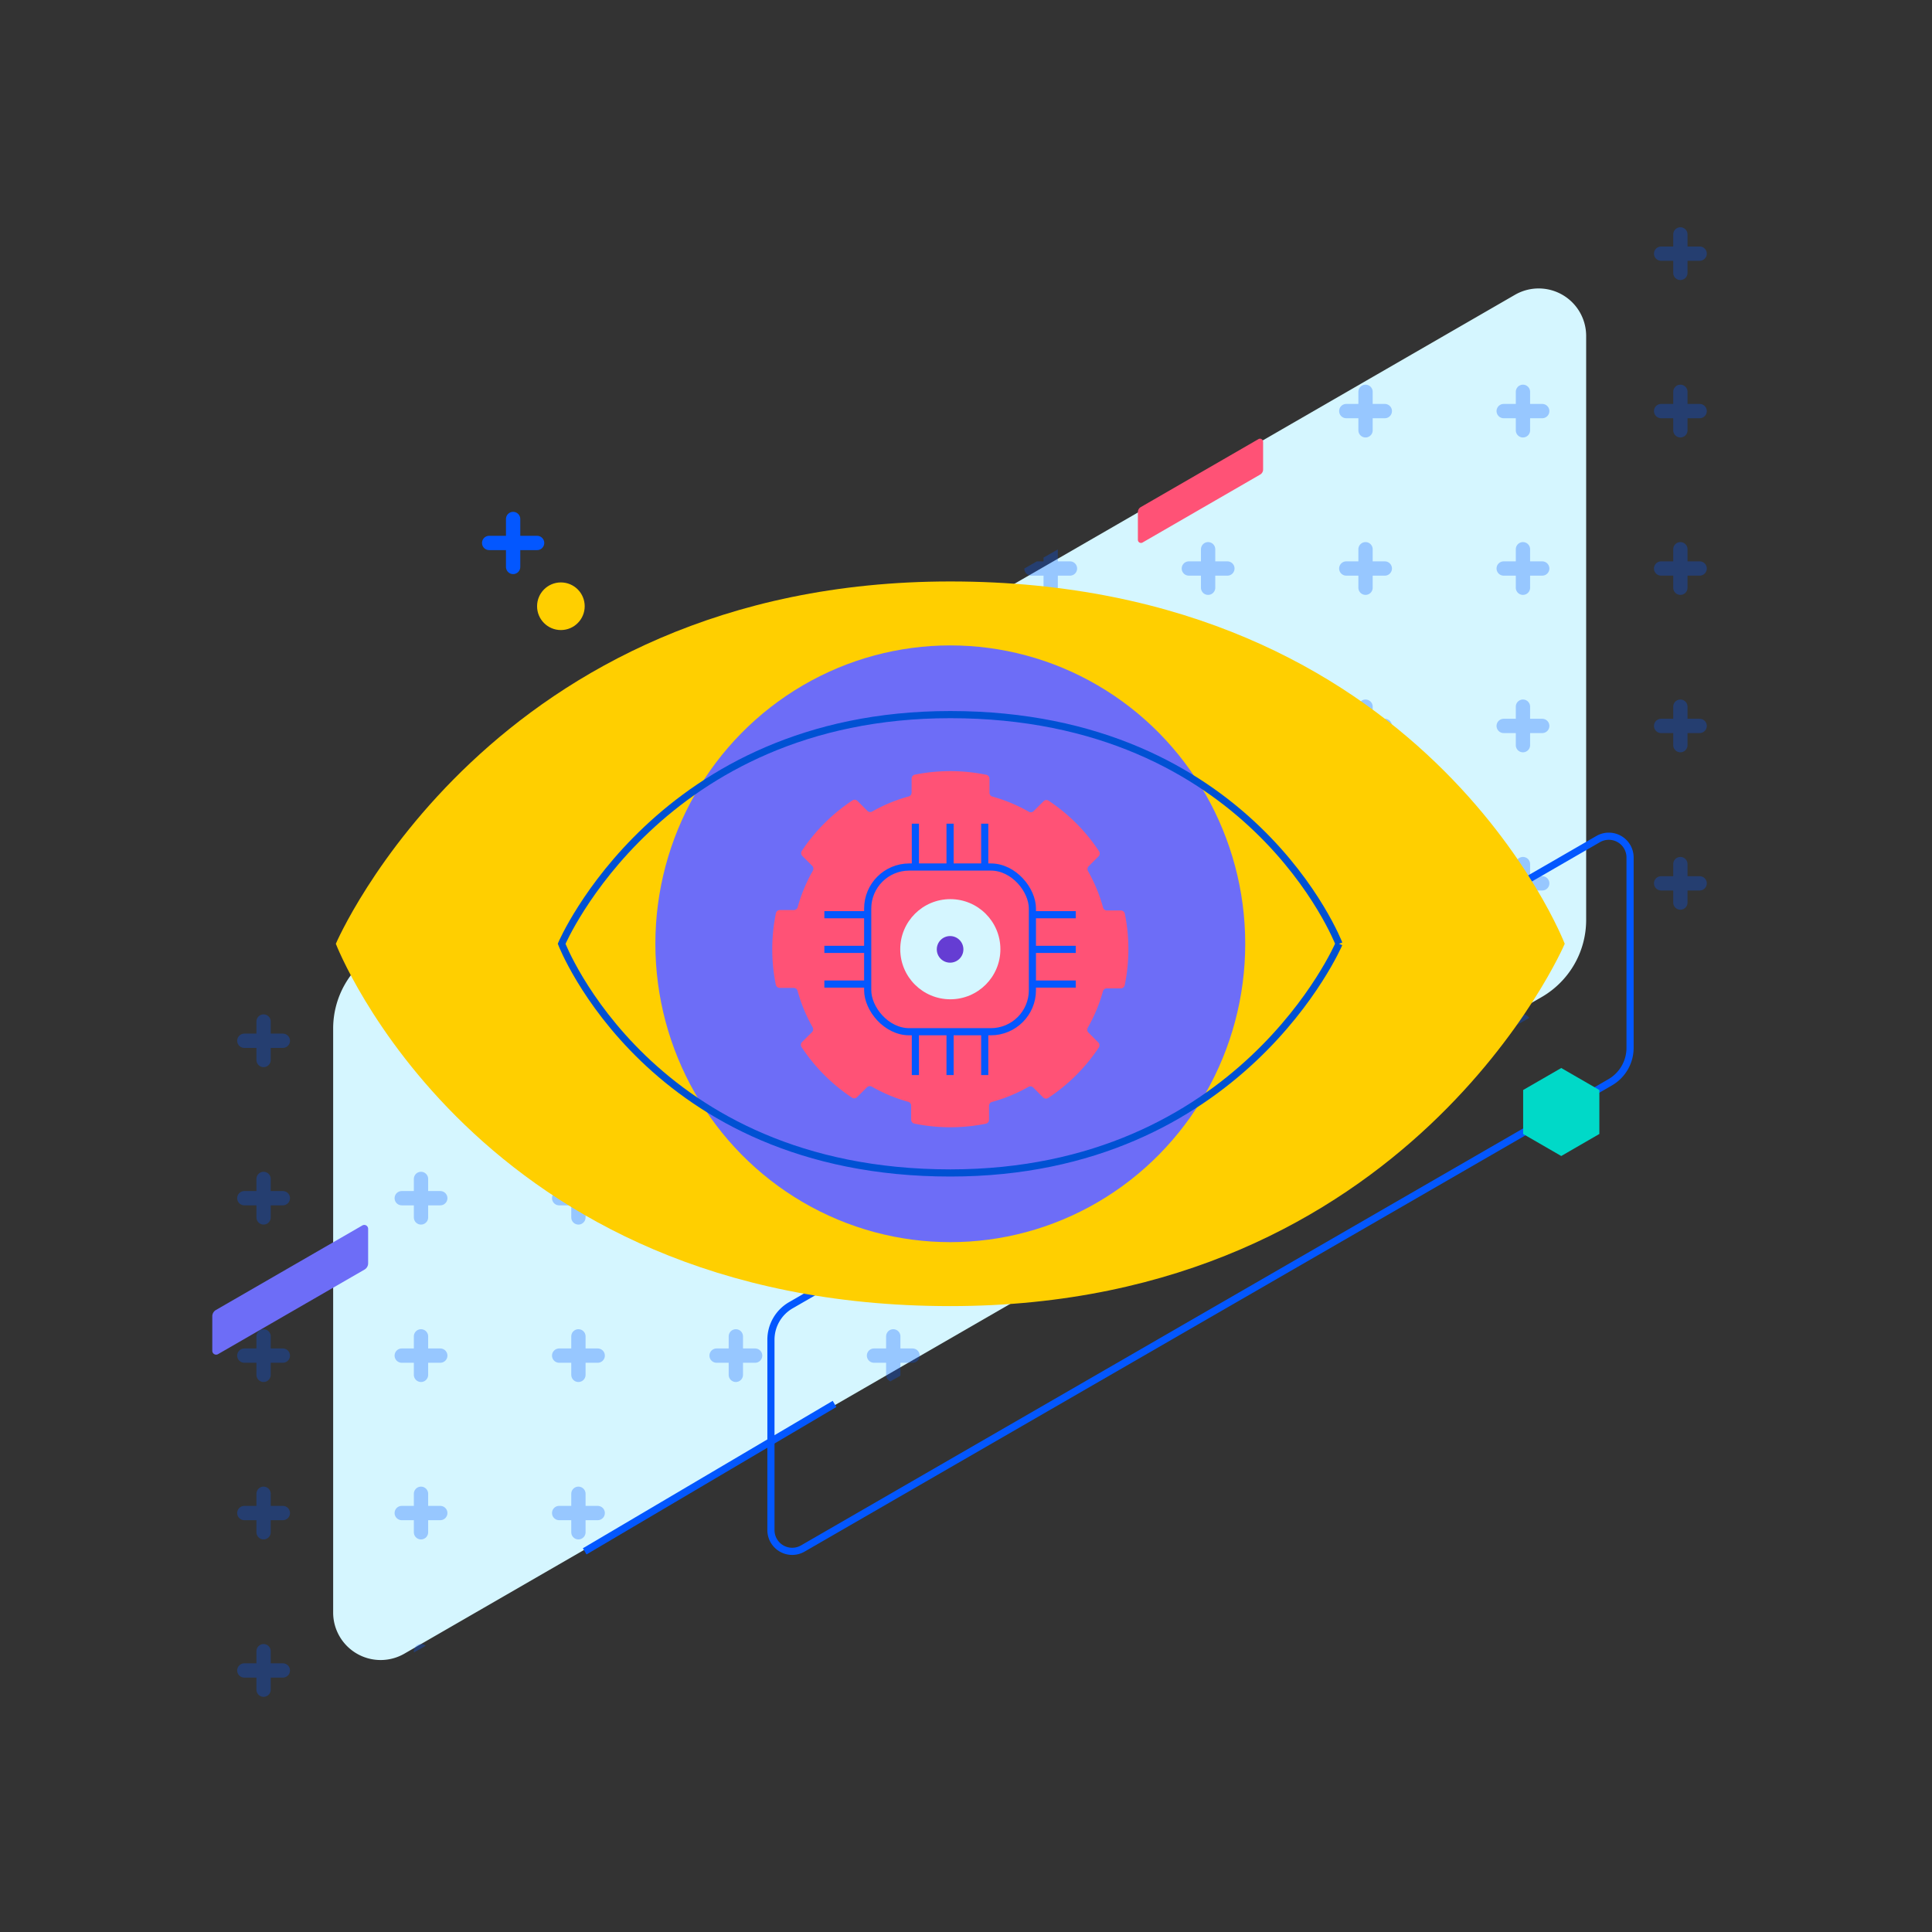 <?xml version="1.0" encoding="UTF-8"?>
<svg xmlns="http://www.w3.org/2000/svg" width="270" height="270" viewBox="0 0 270 270">
  <rect x="0" y="0" width="270" height="270" fill="#333333" stroke="none"/>
  <defs>
    <clipPath id="a">
      <path class="a" d="m341.66 2901.606 195.321-111.116a9.879 9.879 0 0 1 14.823 8.564v80.213a9.875 9.875 0 0 1-4.946 8.556l-195.3 111.109a9.877 9.877 0 0 1-14.822-8.556v-80.191a9.893 9.893 0 0 1 4.924-8.579Z" transform="translate(-345.445 -2797.711)" />
    </clipPath>
    <clipPath id="b">
      <path class="b" d="M0 0h282.697v257.103H0z" />
    </clipPath>
    <style>.a{fill:#ffcf00}.b,.g,.l{fill:none}.c{fill:#d5f6ff}.g,.l{stroke:#0357ff}.g{stroke-linecap:round;stroke-width:2px}.h{fill:#6d6df7}.j{fill:#ff5276}.l{stroke-miterlimit:10}</style>
  </defs>
  <path class="c" d="m52.78 132.961 158.935-91.76a6.635 6.635 0 0 1 9.953 5.746v81.62a12.44 12.44 0 0 1-6.22 10.774L56.513 231.102a6.636 6.636 0 0 1-9.954-5.746v-81.62a12.44 12.44 0 0 1 6.221-10.775Z" />
  <g transform="translate(-360.98 -1119.069)">
    <path d="m471.505 1301.477 112.823-65.147a2.971 2.971 0 0 1 4.456 2.573v26.6a5.57 5.57 0 0 1-2.785 4.823l-112.824 65.147a2.97 2.97 0 0 1-4.456-2.573v-26.6a5.57 5.57 0 0 1 2.786-4.823Z" stroke="#0357ff" fill="none" />
    <g transform="translate(398.155 1157.066)" opacity=".3" clip-path="url(#a)">
      <g transform="translate(-50.339 -8.548)" clip-path="url(#b)">
        <path class="g" d="M5.999 3.309v5.379M3.309 6h5.383M27.999 3.309v5.379M25.309 6h5.383M49.999 3.309v5.379M47.309 6h5.383M71.999 3.309v5.379M69.309 6h5.383M93.999 3.309v5.379M91.309 6h5.383M115.999 3.309v5.379M113.309 6h5.383M137.999 3.309v5.379M135.309 6h5.383M159.999 3.309v5.379M157.309 6h5.383M181.999 3.309v5.379M179.309 6h5.383M203.999 3.309v5.379M201.309 6h5.383M225.999 3.309v5.379M223.309 6h5.383M247.999 3.309v5.379M245.309 6h5.383M269.999 3.309v5.379M267.309 6h5.383M5.999 25.309v5.379M3.309 28h5.383M27.999 25.309v5.379M25.309 28h5.383M49.999 25.309v5.379M47.309 28h5.383M71.999 25.309v5.379M69.309 28h5.383M93.999 25.309v5.379M91.309 28h5.383M115.999 25.309v5.379M113.309 28h5.383M137.999 25.309v5.379M135.309 28h5.383M159.999 25.309v5.379M157.309 28h5.383M181.999 25.309v5.379M179.309 28h5.383M203.999 25.309v5.379M201.309 28h5.383M225.999 25.309v5.379M223.309 28h5.383M247.999 25.309v5.379M245.309 28h5.383M269.999 25.309v5.379M267.309 28h5.383M5.999 47.309v5.379M3.309 50h5.383M27.999 47.309v5.379M25.309 50h5.383M49.999 47.309v5.379M47.309 50h5.383M71.999 47.309v5.379M69.309 50h5.383M93.999 47.309v5.379M91.309 50h5.383M115.999 47.309v5.379M113.309 50h5.383M137.999 47.309v5.379M135.309 50h5.383M159.999 47.309v5.379M157.309 50h5.383M181.999 47.309v5.379M179.309 50h5.383M203.999 47.309v5.379M201.309 50h5.383M225.999 47.309v5.379M223.309 50h5.383M247.999 47.309v5.379M245.309 50h5.383M269.999 47.309v5.379M267.309 50h5.383M5.999 69.309v5.379M3.309 72h5.383M27.999 69.309v5.379M25.309 72h5.383M49.999 69.309v5.379M47.309 72h5.383M71.999 69.309v5.379M69.309 72h5.383M93.999 69.309v5.379M91.309 72h5.383M115.999 69.309v5.379M113.309 72h5.383M137.999 69.309v5.379M135.309 72h5.383M159.999 69.309v5.379M157.309 72h5.383M181.999 69.309v5.379M179.309 72h5.383M203.999 69.309v5.379M201.309 72h5.383M225.999 69.309v5.379M223.309 72h5.383M247.999 69.309v5.379M245.309 72h5.383M269.999 69.309v5.379M267.309 72h5.383M5.999 91.309v5.379M3.309 94h5.383M27.999 91.309v5.379M25.309 94h5.383M49.999 91.309v5.379M47.309 94h5.383M71.999 91.309v5.379M69.309 94h5.383M93.999 91.309v5.379M91.309 94h5.383M115.999 91.309v5.379M113.309 94h5.383M137.999 91.309v5.379M135.309 94h5.383M159.999 91.309v5.379M157.309 94h5.383M181.999 91.309v5.379M179.309 94h5.383M203.999 91.309v5.379M201.309 94h5.383M225.999 91.309v5.379M223.309 94h5.383M247.999 91.309v5.379M245.309 94h5.383M269.999 91.309v5.379M267.309 94h5.383M5.999 113.309v5.379M3.309 116h5.383M27.999 113.309v5.379M25.309 116h5.383M49.999 113.309v5.379M47.309 116h5.383M71.999 113.309v5.379M69.309 116h5.383M93.999 113.309v5.379M91.309 116h5.383M115.999 113.309v5.379M113.309 116h5.383M137.999 113.309v5.379M135.309 116h5.383M159.999 113.309v5.379M157.309 116h5.383M181.999 113.309v5.379M179.309 116h5.383M203.999 113.309v5.379M201.309 116h5.383M225.999 113.309v5.379M223.309 116h5.383M247.999 113.309v5.379M245.309 116h5.383M269.999 113.309v5.379M267.309 116h5.383" />
        <g>
          <path class="g" d="M5.999 135.309v5.379M3.309 138h5.383" />
        </g>
        <g>
          <path class="g" d="M27.999 135.309v5.379M25.309 138h5.383" />
        </g>
        <g>
          <path class="g" d="M49.999 135.309v5.379M47.309 138h5.383" />
        </g>
        <g>
          <path class="g" d="M71.999 135.309v5.379M69.309 138h5.383" />
        </g>
        <g>
          <path class="g" d="M93.999 135.309v5.379M91.309 138h5.383" />
        </g>
        <g>
          <path class="g" d="M115.999 135.309v5.379M113.309 138h5.383" />
        </g>
        <g>
          <path class="g" d="M137.999 135.309v5.379M135.309 138h5.383" />
        </g>
        <g>
          <path class="g" d="M159.999 135.309v5.379M157.309 138h5.383" />
        </g>
        <g>
          <path class="g" d="M181.999 135.309v5.379M179.309 138h5.383" />
        </g>
        <g>
          <path class="g" d="M203.999 135.309v5.379M201.309 138h5.383" />
        </g>
        <g>
          <path class="g" d="M225.999 135.309v5.379M223.309 138h5.383" />
        </g>
        <g>
          <path class="g" d="M247.999 135.309v5.379M245.309 138h5.383" />
        </g>
        <g>
          <path class="g" d="M269.999 135.309v5.379M267.309 138h5.383" />
        </g>
        <g>
          <path class="g" d="M5.999 157.309v5.379M3.309 160h5.383" />
        </g>
        <g>
          <path class="g" d="M27.999 157.309v5.379M25.309 160h5.383" />
        </g>
        <g>
          <path class="g" d="M49.999 157.309v5.379M47.309 160h5.383" />
        </g>
        <g>
          <path class="g" d="M71.999 157.309v5.379M69.309 160h5.383" />
        </g>
        <g>
          <path class="g" d="M93.999 157.309v5.379M91.309 160h5.383" />
        </g>
        <g>
          <path class="g" d="M115.999 157.309v5.379M113.309 160h5.383" />
        </g>
        <g>
          <path class="g" d="M137.999 157.309v5.379M135.309 160h5.383" />
        </g>
        <g>
          <path class="g" d="M159.999 157.309v5.379M157.309 160h5.383" />
        </g>
        <g>
          <path class="g" d="M181.999 157.309v5.379M179.309 160h5.383" />
        </g>
        <g>
          <path class="g" d="M203.999 157.309v5.379M201.309 160h5.383" />
        </g>
        <g>
          <path class="g" d="M225.999 157.309v5.379M223.309 160h5.383" />
        </g>
        <g>
          <path class="g" d="M247.999 157.309v5.379M245.309 160h5.383" />
        </g>
        <g>
          <path class="g" d="M269.999 157.309v5.379M267.309 160h5.383" />
        </g>
        <g>
          <path class="g" d="M5.999 179.309v5.379M3.309 182h5.383" />
        </g>
        <g>
          <path class="g" d="M27.999 179.309v5.379M25.309 182h5.383" />
        </g>
        <g>
          <path class="g" d="M49.999 179.309v5.379M47.309 182h5.383" />
        </g>
        <g>
          <path class="g" d="M71.999 179.309v5.379M69.309 182h5.383" />
        </g>
        <g>
          <path class="g" d="M93.999 179.309v5.379M91.309 182h5.383" />
        </g>
        <g>
          <path class="g" d="M115.999 179.309v5.379M113.309 182h5.383" />
        </g>
        <g>
          <path class="g" d="M137.999 179.309v5.379M135.309 182h5.383" />
        </g>
        <g>
          <path class="g" d="M159.999 179.309v5.379M157.309 182h5.383" />
        </g>
        <g>
          <path class="g" d="M181.999 179.309v5.379M179.309 182h5.383" />
        </g>
        <g>
          <path class="g" d="M203.999 179.309v5.379M201.309 182h5.383" />
        </g>
        <g>
          <path class="g" d="M225.999 179.309v5.379M223.309 182h5.383" />
        </g>
        <g>
          <path class="g" d="M247.999 179.309v5.379M245.309 182h5.383" />
        </g>
        <g>
          <path class="g" d="M269.999 179.309v5.379M267.309 182h5.383" />
        </g>
        <g>
          <path class="g" d="M5.999 201.309v5.379M3.309 204h5.383" />
        </g>
        <g>
          <path class="g" d="M27.999 201.309v5.379M25.309 204h5.383" />
        </g>
        <g>
          <path class="g" d="M49.999 201.309v5.379M47.309 204h5.383" />
        </g>
        <g>
          <path class="g" d="M71.999 201.309v5.379M69.309 204h5.383" />
        </g>
        <g>
          <path class="g" d="M93.999 201.309v5.379M91.309 204h5.383" />
        </g>
        <g>
          <path class="g" d="M115.999 201.309v5.379M113.309 204h5.383" />
        </g>
        <g>
          <path class="g" d="M137.999 201.309v5.379M135.309 204h5.383" />
        </g>
        <g>
          <path class="g" d="M159.999 201.309v5.379M157.309 204h5.383" />
        </g>
        <g>
          <path class="g" d="M181.999 201.309v5.379M179.309 204h5.383" />
        </g>
        <g>
          <path class="g" d="M203.999 201.309v5.379M201.309 204h5.383" />
        </g>
        <g>
          <path class="g" d="M225.999 201.309v5.379M223.309 204h5.383" />
        </g>
        <g>
          <path class="g" d="M247.999 201.309v5.379M245.309 204h5.383" />
        </g>
        <g>
          <path class="g" d="M269.999 201.309v5.379M267.309 204h5.383" />
        </g>
        <g>
          <path class="g" d="M5.999 223.309v5.379M3.309 226h5.383" />
        </g>
        <g>
          <path class="g" d="M27.999 223.309v5.379M25.309 226h5.383" />
        </g>
        <g>
          <path class="g" d="M49.999 223.309v5.379M47.309 226h5.383" />
        </g>
        <g>
          <path class="g" d="M71.999 223.309v5.379M69.309 226h5.383" />
        </g>
        <g>
          <path class="g" d="M93.999 223.309v5.379M91.309 226h5.383" />
        </g>
        <g>
          <path class="g" d="M115.999 223.309v5.379M113.309 226h5.383" />
        </g>
        <g>
          <path class="g" d="M137.999 223.309v5.379M135.309 226h5.383" />
        </g>
        <g>
          <path class="g" d="M159.999 223.309v5.379M157.309 226h5.383" />
        </g>
        <g>
          <path class="g" d="M181.999 223.309v5.379M179.309 226h5.383" />
        </g>
        <g>
          <path class="g" d="M203.999 223.309v5.379M201.309 226h5.383" />
        </g>
        <g>
          <path class="g" d="M225.999 223.309v5.379M223.309 226h5.383" />
        </g>
        <g>
          <path class="g" d="M247.999 223.309v5.379M245.309 226h5.383" />
        </g>
        <g>
          <path class="g" d="M269.999 223.309v5.379M267.309 226h5.383" />
        </g>
        <g>
          <path class="g" d="M5.999 245.309v5.379M3.309 248h5.383" />
        </g>
        <g>
          <path class="g" d="M27.999 245.309v5.379M25.309 248h5.383" />
        </g>
        <g>
          <path class="g" d="M49.999 245.309v5.379M47.309 248h5.383" />
        </g>
        <g>
          <path class="g" d="M71.999 245.309v5.379M69.309 248h5.383" />
        </g>
        <g>
          <path class="g" d="M93.999 245.309v5.379M91.309 248h5.383" />
        </g>
        <g>
          <path class="g" d="M115.999 245.309v5.379M113.309 248h5.383" />
        </g>
        <g>
          <path class="g" d="M137.999 245.309v5.379M135.309 248h5.383" />
        </g>
        <g>
          <path class="g" d="M159.999 245.309v5.379M157.309 248h5.383" />
        </g>
        <g>
          <path class="g" d="M181.999 245.309v5.379M179.309 248h5.383" />
        </g>
        <g>
          <path class="g" d="M203.999 245.309v5.379M201.309 248h5.383" />
        </g>
        <g>
          <path class="g" d="M225.999 245.309v5.379M223.309 248h5.383" />
        </g>
        <g>
          <path class="g" d="M247.999 245.309v5.379M245.309 248h5.383" />
        </g>
        <g>
          <path class="g" d="M269.999 245.309v5.379M267.309 248h5.383" />
        </g>
      </g>
    </g>
    <g transform="translate(407.917 1200.328)">
      <path class="a" d="M171.738 50.636s-21.631 50.636-85.871 50.636c-66.406 0-85.871-50.636-85.871-50.636S21.627 0 85.867 0c66.406 0 85.871 50.636 85.871 50.636" />
      <ellipse class="h" cx="41.217" cy="41.697" rx="41.217" ry="41.697" transform="translate(44.652 8.939)" />
      <path d="M140.185 50.636s-13.682 32.028-54.316 32.028c-42 0-54.316-32.028-54.316-32.028s13.681-32.028 54.316-32.028c42 0 54.316 32.028 54.316 32.028" stroke="#0051d3" fill="none" />
    </g>
    <g transform="translate(468.904 1226.838)">
      <g>
        <path class="j" d="M0 24.848a24.993 24.993 0 0 0 .494 4.985.567.567 0 0 0 .554.458h1.95a.561.561 0 0 1 .543.412 22 22 0 0 0 2.1 5.087.566.566 0 0 1-.089.683L4.17 37.851a.563.563 0 0 0-.076.707 25 25 0 0 0 7.053 7.074.561.561 0 0 0 .707-.073l1.382-1.377a.568.568 0 0 1 .684-.088A21.959 21.959 0 0 0 19 46.208a.564.564 0 0 1 .411.545v1.95a.569.569 0 0 0 .456.557 25.05 25.05 0 0 0 9.969.014.567.567 0 0 0 .458-.553V46.77a.562.562 0 0 1 .412-.543 22.02 22.02 0 0 0 5.087-2.1.567.567 0 0 1 .684.089l1.377 1.381a.563.563 0 0 0 .707.076 25.012 25.012 0 0 0 7.074-7.053.562.562 0 0 0-.074-.707l-1.377-1.382a.568.568 0 0 1-.087-.684 21.994 21.994 0 0 0 2.114-5.08.563.563 0 0 1 .544-.411h1.95a.568.568 0 0 0 .556-.457 25.043 25.043 0 0 0 .015-9.969.568.568 0 0 0-.554-.458h-1.95a.562.562 0 0 1-.543-.412 21.992 21.992 0 0 0-2.1-5.087.567.567 0 0 1 .089-.684l1.381-1.377a.563.563 0 0 0 .076-.708 25.021 25.021 0 0 0-7.053-7.073.561.561 0 0 0-.707.074l-1.382 1.378a.569.569 0 0 1-.684.087 22.007 22.007 0 0 0-5.081-2.115.562.562 0 0 1-.411-.544v-1.95a.565.565 0 0 0-.456-.555A25.023 25.023 0 0 0 19.932.49a.568.568 0 0 0-.458.555v1.951a.564.564 0 0 1-.412.542 21.968 21.968 0 0 0-5.087 2.1.567.567 0 0 1-.684-.09l-1.377-1.381a.562.562 0 0 0-.707-.075 25 25 0 0 0-7.074 7.053.562.562 0 0 0 .073.707l1.378 1.382a.567.567 0 0 1 .088.684 21.957 21.957 0 0 0-2.114 5.08.563.563 0 0 1-.544.412h-1.95a.567.567 0 0 0-.556.457A24.983 24.983 0 0 0 0 24.848Z" />
        <circle class="c" cx="6.998" cy="6.998" transform="translate(17.887 17.887)" r="6.998" />
      </g>
      <circle cx="1.859" cy="1.859" r="1.859" transform="translate(22.994 23.047)" fill="#653dd3" />
      <g transform="translate(7.281 7.342)">
        <rect class="l" width="23.018" height="23.018" rx="5.803" transform="translate(6.057 6.057)" />
        <path class="l" d="M12.721 0v6.057M17.567 0v6.057M22.413 0v6.057M12.721 29.075v6.057M17.567 29.075v6.057M22.413 29.075v6.057" />
        <g>
          <path class="l" d="M0 22.412h6.057M0 17.566h6.057M0 12.72h6.057" />
        </g>
        <g>
          <path class="l" d="M29.076 22.412h6.057M29.076 17.566h6.057M29.076 12.72h6.057" />
        </g>
      </g>
    </g>
    <path class="g" d="M432.69 1191.6v6.7M429.341 1194.948h6.7" />
    <circle class="a" cx="3.328" cy="3.328" r="3.328" transform="translate(436.037 1200.464)" />
    <path d="m477.607 1315.271-34.915 20.6" stroke-miterlimit="10.005" stroke-width="1.001" stroke="#0357ff" fill="none" />
    <path d="M584.492 1277.544v-6.144l-5.325-3.075-5.324 3.075v6.147l5.324 3.075Z" fill="#00d9c8" />
    <path class="j" d="m520.408 1189.935 16.444-9.5a.433.433 0 0 1 .649.375v3.877a.812.812 0 0 1-.406.7l-16.444 9.5a.433.433 0 0 1-.65-.375v-3.877a.812.812 0 0 1 .407-.7Z" />
  </g>
  <path class="b" d="M0 0h270v270H0z" />
  <path class="h" d="m30.172 183.077 20.467-11.818a.539.539 0 0 1 .808.467v4.825a1.01 1.01 0 0 1-.505.875l-20.467 11.818a.539.539 0 0 1-.808-.467v-4.825a1.011 1.011 0 0 1 .505-.875Z" />
</svg>